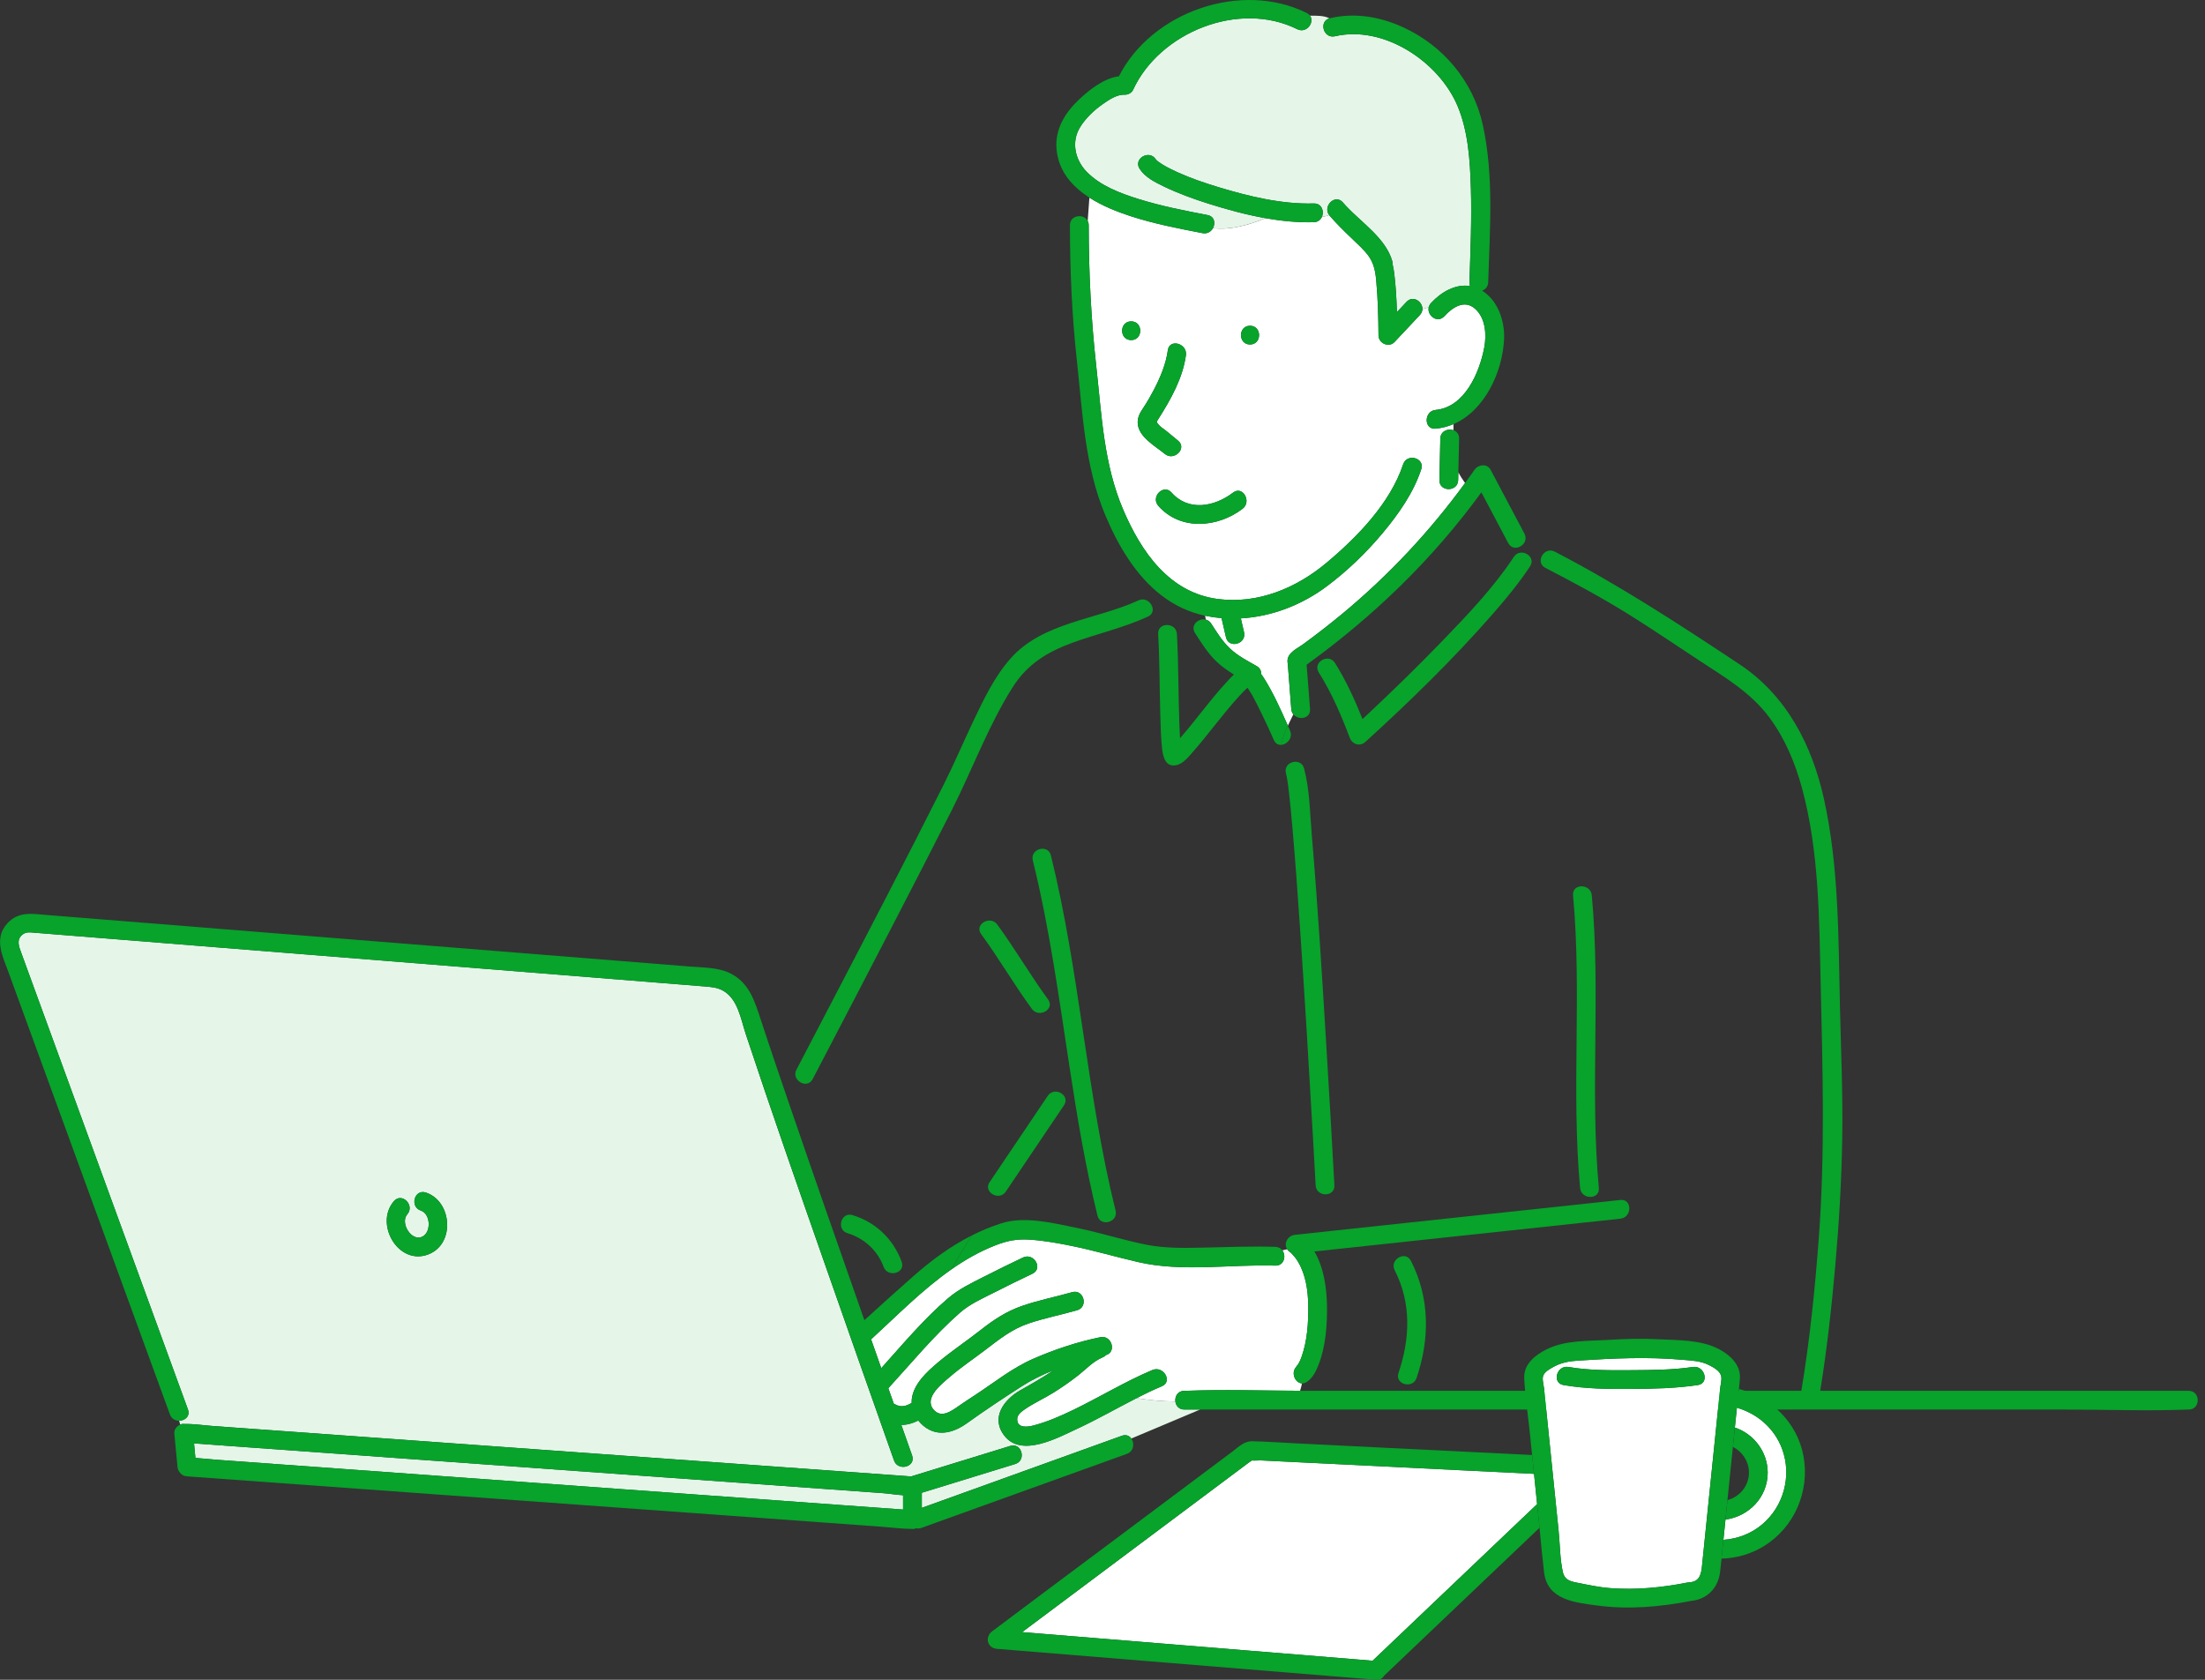 <svg width="210" height="160" viewBox="0 0 210 160" fill="none" xmlns="http://www.w3.org/2000/svg">
<rect x="0" y="0" width="210" height="160" fill="#333333" stroke="none"/>
<g clip-path="url(#clip0_2_418)">
<path d="M119.132 65.253C119.132 65.253 119.14 65.258 119.142 65.261C119.147 65.269 119.166 65.211 119.132 65.253Z" fill="#64C8E6"/>
<path d="M86.006 142.421C85.36 142.384 84.689 142.267 84.08 142.223C82.161 142.085 80.243 141.946 78.324 141.808C72.552 141.39 66.781 140.975 61.009 140.557C54.335 140.075 47.663 139.593 40.99 139.112C35.451 138.713 29.913 138.312 24.374 137.912C22.409 137.771 20.445 137.628 18.48 137.487C18.524 137.948 18.567 138.408 18.611 138.869C19.287 138.909 19.965 138.994 20.634 139.042C22.521 139.179 24.41 139.317 26.296 139.453C32.043 139.871 37.788 140.286 43.534 140.704C50.211 141.187 56.888 141.671 63.565 142.157C69.056 142.555 74.549 142.954 80.041 143.352C82.03 143.496 84.017 143.641 86.006 143.784V142.423V142.421Z" fill="#E5F6E9"/>
<path d="M112.488 71.561C112.47 71.669 112.485 71.615 112.488 71.561V71.561Z" fill="#64C8E6"/>
<path d="M136.732 39.044C139.495 38.783 140.895 35.498 141.35 33.145C141.587 31.918 141.499 30.33 140.504 29.427C139.474 28.493 138.339 29.273 137.555 30.122C136.891 30.841 135.881 30.034 136.071 29.258C135.87 29.325 135.67 29.39 135.467 29.448C135.46 29.64 135.386 29.836 135.22 30.015C134.418 30.869 133.616 31.725 132.812 32.579C132.273 33.152 131.292 32.7 131.287 31.947C131.274 30.195 131.229 28.435 131.067 26.689C130.966 25.602 130.763 24.794 130.003 23.963C129.859 23.806 129.711 23.651 129.561 23.499C129.438 23.38 129.315 23.263 129.196 23.15C128.49 22.468 127.777 21.799 127.113 21.081C126.95 20.907 126.79 20.73 126.634 20.549C126.614 20.526 126.598 20.505 126.582 20.482C126.369 20.576 126.15 20.628 125.914 20.62C125.798 20.919 125.535 21.157 125.122 21.167C123.591 21.208 122.043 21.053 120.511 20.782C118.94 21.446 117.117 21.933 115.521 21.731C115.344 22.057 114.99 22.296 114.529 22.208C112.213 21.763 109.885 21.31 107.639 20.578C106.35 20.157 104.957 19.6 103.752 18.826L103.59 21.044C103.65 21.159 103.687 21.294 103.687 21.453C103.69 25.944 103.908 30.387 104.403 34.85C104.918 39.493 105.111 44.203 106.974 48.555C108.69 52.569 111.366 56.462 116.005 57.058C119.804 57.545 123.443 56.022 126.312 53.624C129.25 51.171 132.4 47.933 133.634 44.224C133.996 43.138 135.72 43.606 135.356 44.698C134.606 46.954 133.213 48.938 131.703 50.748C130.139 52.622 128.366 54.335 126.416 55.805C124.046 57.594 121.141 58.732 118.176 58.9C118.278 59.341 118.38 59.783 118.481 60.224C118.739 61.345 117.016 61.819 116.758 60.699C116.619 60.091 116.477 59.484 116.338 58.877C115.826 58.835 115.315 58.762 114.806 58.654C114.792 58.651 114.779 58.648 114.766 58.645C114.789 58.771 114.815 58.895 114.841 59.017C115.035 59.067 115.217 59.189 115.354 59.401C115.893 60.236 116.42 61.096 117.15 61.78C117.883 62.468 118.807 62.949 119.676 63.44C120.004 63.625 120.127 63.915 120.11 64.203C120.22 64.347 120.321 64.503 120.416 64.656C121.29 66.062 121.98 67.603 122.651 69.121C122.82 68.756 122.998 68.4 123.174 68.043C123.065 67.91 122.992 67.739 122.975 67.531C122.868 66.145 122.763 64.758 122.656 63.37C122.644 63.215 122.607 63.042 122.618 62.888C122.677 62.137 123.544 61.774 124.084 61.379C125.382 60.431 126.652 59.445 127.889 58.419C132.278 54.774 136.175 50.612 139.53 46.007C139.294 45.681 139.065 45.332 138.888 44.976C138.883 45.226 138.877 45.476 138.872 45.726C138.848 46.876 137.061 46.876 137.086 45.726C137.115 44.411 137.143 43.096 137.172 41.781C137.188 41.055 137.904 40.788 138.425 40.978V40.395C137.899 40.623 137.333 40.774 136.729 40.831C135.582 40.939 135.594 39.152 136.729 39.044H136.732ZM107.732 32.394C106.581 32.394 106.582 30.608 107.732 30.608C108.881 30.608 108.881 32.394 107.732 32.394ZM108.35 40.244C108.342 39.65 108.635 39.231 108.943 38.759C109.3 38.215 109.623 37.648 109.921 37.072C110.52 35.909 111.044 34.664 111.221 33.36C111.374 32.225 113.095 32.71 112.944 33.834C112.652 36.003 111.499 38.059 110.341 39.876C110.115 40.231 110.143 40.183 110.341 40.446C110.502 40.658 110.819 40.839 111.022 41.006C111.413 41.329 111.806 41.651 112.197 41.974C113.085 42.704 111.816 43.961 110.934 43.237C110.015 42.48 108.368 41.594 108.349 40.246L108.35 40.244ZM118.34 48.462C115.976 50.268 112.418 50.576 110.315 48.18C109.56 47.319 110.819 46.051 111.578 46.916C113.188 48.751 115.685 48.259 117.439 46.92C118.353 46.221 119.241 47.774 118.34 48.462ZM119.051 32.814C117.9 32.814 117.901 31.028 119.051 31.028C120.201 31.028 120.201 32.814 119.051 32.814Z" fill="white"/>
<path d="M111.941 133.493C110.707 133.48 109.472 133.368 108.238 133.173C106.357 134.131 104.525 135.189 102.606 136.079C100.782 136.923 97.335 138.833 95.693 136.802C94.286 135.061 95.606 133.298 97.204 132.403C98.274 131.804 99.335 131.192 100.349 130.508C99.275 130.932 98.241 131.439 97.288 132.052C95.536 133.181 93.776 134.347 92.084 135.564C91.062 136.298 89.752 136.79 88.541 136.198C88.12 135.993 87.747 135.68 87.455 135.303C86.924 135.569 86.386 135.724 85.836 135.72C86.18 136.691 86.521 137.662 86.865 138.633C87.252 139.721 85.524 140.184 85.142 139.107C85.029 138.788 84.917 138.469 84.803 138.149C82.712 132.244 80.632 126.333 78.563 120.42C76.014 113.131 73.455 105.844 71.029 98.514C70.552 97.074 70.272 95.125 68.827 94.343C68.255 94.032 67.645 94 67.018 93.95C65.71 93.844 64.402 93.74 63.094 93.635C57.43 93.18 51.768 92.727 46.104 92.272C38.936 91.698 31.765 91.123 24.596 90.548C18.876 90.09 13.157 89.63 7.437 89.173C6.048 89.062 4.662 88.95 3.273 88.84C2.868 88.807 2.491 88.736 2.134 89.023C1.534 89.504 1.806 90.16 2.015 90.736C3.653 95.226 5.293 99.717 6.932 104.207C9.346 110.824 11.762 117.44 14.177 124.057C15.416 127.452 16.655 130.847 17.895 134.243C18.132 134.894 17.603 135.321 17.059 135.324C17.093 135.444 17.127 135.564 17.163 135.685C17.27 135.639 17.382 135.616 17.492 135.625C17.532 135.628 17.57 135.634 17.609 135.633C18.499 135.615 19.425 135.764 20.311 135.827C22.231 135.965 24.148 136.105 26.067 136.243C31.84 136.66 37.611 137.076 43.383 137.493C50.057 137.976 56.729 138.458 63.402 138.939C68.941 139.338 74.479 139.739 80.018 140.138C82.278 140.302 84.538 140.465 86.799 140.629C86.839 140.611 86.88 140.593 86.925 140.58C90.022 139.627 93.117 138.676 96.213 137.722C97.316 137.383 97.783 139.107 96.687 139.445C93.722 140.358 90.756 141.27 87.791 142.183V143.62C88.429 143.391 89.065 143.16 89.704 142.931C95.417 140.872 101.13 138.815 106.844 136.756C107.245 136.612 107.561 136.756 107.746 137.018L114.305 134.256H112.793C112.272 134.256 111.988 133.889 111.939 133.488L111.941 133.493ZM40.818 119.472C37.94 120.602 35.627 116.575 37.521 114.405C38.28 113.538 39.538 114.807 38.785 115.669C38.077 116.479 39.2 118.33 40.248 117.776C41.092 117.33 41.001 115.614 40.084 115.312C38.996 114.953 39.465 113.228 40.558 113.589C43.058 114.415 43.37 118.468 40.816 119.472H40.818Z" fill="#E5F6E9"/>
<path d="M140.08 17.886C140.002 15.302 139.833 12.532 138.823 10.116C137.05 5.883 131.794 2.371 127.145 3.452C126.046 3.709 125.572 2.057 126.608 1.747C126.109 1.479 125.434 1.494 124.758 1.492C125.228 2.127 124.43 3.22 123.542 2.778C118.005 0.021 110.43 3.064 107.901 8.577C107.777 8.845 107.415 9.033 107.129 9.018C106.368 8.981 105.606 9.507 105.01 9.924C104.181 10.507 103.392 11.256 102.859 12.123C102 13.524 102.388 15.232 103.5 16.371C104.809 17.707 106.701 18.413 108.45 18.959C110.593 19.628 112.801 20.06 115.003 20.482C115.669 20.61 115.774 21.258 115.519 21.727C117.115 21.932 118.939 21.443 120.509 20.779C118.676 20.454 116.865 19.957 115.131 19.412C113.668 18.951 112.212 18.423 110.83 17.756C110 17.355 109.049 16.881 108.536 16.08C107.914 15.109 109.459 14.214 110.078 15.179C110.068 15.164 110.146 15.276 110.296 15.388C110.383 15.453 110.547 15.564 110.677 15.646C111.138 15.934 111.629 16.174 112.122 16.398C113.389 16.975 114.719 17.424 116.05 17.829C118.962 18.712 122.06 19.461 125.122 19.381C125.859 19.362 126.122 20.087 125.914 20.62C126.15 20.628 126.369 20.576 126.582 20.482C125.957 19.615 127.17 18.431 127.897 19.285C127.994 19.399 128.097 19.509 128.197 19.62C129.709 21.235 131.966 22.695 132.593 24.858C132.625 24.97 132.635 25.076 132.63 25.173C132.703 25.477 132.757 25.795 132.796 26.134C132.937 27.324 133.005 28.526 133.039 29.727C133.346 29.401 133.652 29.075 133.958 28.75C134.58 28.087 135.493 28.734 135.469 29.447C135.67 29.388 135.871 29.323 136.073 29.257C136.107 29.12 136.176 28.984 136.293 28.857C137.268 27.803 138.633 27.021 140.009 27.245C139.966 27.139 139.944 27.019 139.948 26.881C140.041 23.884 140.174 20.883 140.083 17.884L140.08 17.886Z" fill="#E5F6E9"/>
<path d="M123.599 130.063C123.266 130.302 123.628 129.958 123.56 130.058C123.731 129.803 123.856 129.531 123.958 129.243C124.507 127.704 124.617 125.96 124.593 124.341C124.572 122.93 124.361 121.436 123.633 120.201C123.453 119.894 123.278 119.679 123.037 119.42C123.019 119.4 122.969 119.351 122.925 119.309C122.912 119.299 122.898 119.29 122.885 119.282C122.751 119.199 122.656 119.098 122.586 118.989C122.433 119.028 122.281 119.064 122.128 119.095C122.524 119.619 122.3 120.574 121.456 120.548C117.159 120.412 112.616 121.188 108.386 120.21C106.251 119.717 104.155 119.095 102.003 118.661C100.717 118.402 99.42 118.168 98.111 118.078C96.856 117.992 95.937 118.169 94.76 118.632C93.261 119.22 91.879 120.016 90.57 120.935C87.826 122.86 85.41 125.327 82.963 127.572C83.285 128.487 83.606 129.402 83.929 130.317C85.967 128.05 87.964 125.656 90.273 123.675C91.311 122.787 92.487 122.225 93.703 121.61C94.938 120.985 96.179 120.369 97.429 119.777C98.463 119.288 99.37 120.827 98.33 121.319C97.079 121.912 95.838 122.526 94.604 123.153C93.498 123.713 92.371 124.208 91.433 125.028C88.953 127.196 86.821 129.807 84.602 132.229C84.774 132.72 84.948 133.208 85.121 133.697C85.149 133.71 85.178 133.725 85.206 133.741C85.815 134.092 86.303 133.936 86.823 133.626C86.82 133.52 86.821 133.415 86.831 133.309C86.977 131.848 88.268 130.67 89.325 129.777C90.621 128.685 92.04 127.749 93.37 126.702C94.63 125.71 95.825 124.911 97.355 124.382C98.907 123.843 100.529 123.531 102.107 123.08C103.216 122.763 103.685 124.487 102.581 124.802C101.049 125.241 99.475 125.548 97.963 126.059C96.336 126.608 95.151 127.585 93.802 128.608C92.696 129.448 91.538 130.224 90.484 131.128C89.707 131.796 88 133.113 88.874 134.22C89.616 135.162 90.627 134.397 91.371 133.876C91.879 133.52 92.405 133.182 92.923 132.841C94.706 131.671 96.413 130.295 98.377 129.436C100.449 128.53 102.572 127.826 104.785 127.368C105.884 127.14 106.361 128.78 105.33 129.071C105.243 129.165 105.132 129.243 104.994 129.3C104.101 129.669 103.452 130.404 102.653 131.029C101.907 131.614 101.13 132.151 100.326 132.653C99.418 133.22 98.408 133.663 97.536 134.28C97.243 134.488 96.885 134.764 96.877 135.162C96.859 136.069 97.869 135.922 98.444 135.771C99.748 135.43 101.021 134.871 102.231 134.285C104.76 133.059 107.157 131.59 109.752 130.493C110.799 130.05 111.708 131.59 110.653 132.036C109.831 132.384 109.029 132.77 108.235 133.173C109.469 133.366 110.703 133.48 111.937 133.493C111.879 133.009 112.163 132.474 112.791 132.474C112.843 132.474 112.897 132.476 112.949 132.474C116.558 132.336 120.199 132.457 123.815 132.471C123.891 132.242 123.948 132.005 123.997 131.77C123.297 131.737 122.842 130.606 123.596 130.063H123.599Z" fill="white"/>
<path d="M117.437 46.92C115.683 48.258 113.186 48.749 111.577 46.916C110.817 46.051 109.559 47.317 110.314 48.18C112.416 50.576 115.974 50.268 118.338 48.462C119.239 47.774 118.351 46.221 117.437 46.92Z" fill="#07A32B"/>
<path d="M141.153 27.686C141.465 27.576 141.72 27.308 141.733 26.883C141.886 21.924 142.291 16.768 141.217 11.881C140.306 7.744 137.438 4.322 133.578 2.574C131.399 1.586 129.024 1.184 126.673 1.731C125.554 1.991 126.028 3.714 127.147 3.454C131.796 2.371 137.052 5.884 138.825 10.118C139.836 12.532 140.004 15.302 140.082 17.887C140.173 20.886 140.039 23.887 139.947 26.884C139.942 27.022 139.965 27.144 140.007 27.248C138.63 27.024 137.266 27.807 136.292 28.86C136.175 28.987 136.105 29.123 136.071 29.26C136.485 29.123 136.906 28.972 137.357 28.823C136.906 28.974 136.487 29.123 136.071 29.26C135.881 30.036 136.889 30.843 137.555 30.124C138.339 29.274 139.474 28.495 140.504 29.429C141.499 30.331 141.588 31.919 141.35 33.147C140.895 35.5 139.495 38.785 136.732 39.046C135.597 39.153 135.585 40.941 136.732 40.832C137.336 40.775 137.903 40.623 138.429 40.397C141.397 39.119 143.107 35.419 143.245 32.304C143.321 30.59 142.675 28.636 141.155 27.69L141.153 27.686Z" fill="#07A32B"/>
<path d="M138.891 44.976C138.914 43.911 138.938 42.846 138.961 41.781C138.971 41.357 138.734 41.089 138.429 40.978C137.907 40.788 137.191 41.055 137.175 41.781C137.146 43.096 137.118 44.411 137.089 45.726C137.065 46.876 138.851 46.876 138.875 45.726C138.88 45.476 138.887 45.226 138.891 44.976Z" fill="#07A32B"/>
<path d="M144.177 53.044C142.228 55.998 139.726 58.606 137.276 61.142C135.007 63.492 132.668 65.771 130.284 68.004C130.11 68.166 129.935 68.327 129.761 68.488C129.026 66.646 128.193 64.82 127.142 63.151C126.531 62.179 124.986 63.076 125.599 64.052C126.817 65.987 127.741 68.132 128.547 70.269C128.787 70.906 129.513 71.141 130.039 70.664C134.283 66.804 138.424 62.763 142.199 58.442C143.449 57.01 144.67 55.534 145.718 53.946C146.352 52.983 144.807 52.088 144.175 53.044H144.177Z" fill="#07A32B"/>
<path d="M122.613 74.371C122.625 74.44 122.661 74.69 122.667 74.728C122.695 74.937 122.721 75.148 122.745 75.358C122.875 76.47 122.979 77.584 123.076 78.699C123.357 81.882 123.584 85.068 123.802 88.255C124.262 94.963 124.664 101.674 125.047 108.386C125.133 109.891 125.218 111.395 125.299 112.9C125.361 114.043 127.147 114.051 127.085 112.9C126.859 108.722 126.616 104.546 126.363 100.37C125.942 93.419 125.522 86.464 124.932 79.524C124.757 77.459 124.737 75.204 124.195 73.19C123.896 72.081 122.172 72.552 122.472 73.664C122.534 73.896 122.573 74.133 122.612 74.371H122.613Z" fill="#07A32B"/>
<path d="M133.634 44.223C132.4 47.931 129.25 51.169 126.312 53.622C123.443 56.021 119.803 57.544 116.005 57.057C111.366 56.462 108.691 52.567 106.974 48.553C105.113 44.202 104.918 39.491 104.403 34.849C103.908 30.387 103.69 25.943 103.687 21.451C103.687 21.292 103.65 21.157 103.59 21.042C103.445 20.763 103.159 20.61 102.859 20.592C102.927 21.713 102.973 22.835 102.882 24.001C102.971 22.835 102.926 21.714 102.859 20.592C102.391 20.561 101.899 20.847 101.899 21.453C101.903 25.753 102.086 30.018 102.554 34.294C103.099 39.286 103.299 44.38 105.265 49.069C106.477 51.96 108.159 54.816 110.596 56.696C110.958 56.483 111.307 56.248 111.635 55.974C111.306 56.248 110.958 56.485 110.596 56.696C111.793 57.62 113.171 58.307 114.766 58.648C114.733 58.476 114.703 58.299 114.672 58.117C114.703 58.299 114.733 58.474 114.766 58.648C114.78 58.651 114.793 58.654 114.806 58.658C115.315 58.763 115.825 58.838 116.338 58.88C116.477 59.487 116.619 60.095 116.758 60.702C117.016 61.821 118.739 61.348 118.481 60.228C118.379 59.786 118.276 59.344 118.176 58.903C121.142 58.736 124.046 57.597 126.416 55.808C128.365 54.337 130.139 52.626 131.703 50.752C133.213 48.941 134.606 46.957 135.356 44.702C135.72 43.609 133.996 43.14 133.634 44.227V44.223Z" fill="#07A32B"/>
<path d="M111.223 33.36C111.048 34.665 110.521 35.909 109.922 37.072C109.623 37.65 109.3 38.215 108.945 38.759C108.635 39.231 108.342 39.65 108.352 40.245C108.372 41.592 110.018 42.479 110.937 43.235C111.819 43.96 113.089 42.703 112.2 41.972C111.809 41.649 111.416 41.328 111.025 41.004C110.822 40.837 110.505 40.657 110.344 40.444C110.146 40.181 110.117 40.23 110.344 39.874C111.502 38.057 112.653 36.002 112.947 33.832C113.098 32.709 111.379 32.222 111.224 33.358L111.223 33.36Z" fill="#07A32B"/>
<path d="M119.051 32.814C120.201 32.814 120.202 31.028 119.051 31.028C117.9 31.028 117.9 32.814 119.051 32.814Z" fill="#07A32B"/>
<path d="M107.732 30.608C106.582 30.608 106.581 32.394 107.732 32.394C108.883 32.394 108.883 30.608 107.732 30.608Z" fill="#07A32B"/>
<path d="M105.386 114.733C105.605 115.245 105.733 115.755 105.86 116.266C106.155 116.083 106.352 115.745 106.244 115.31C103.492 104.161 102.838 92.628 100.086 81.479C99.81 80.364 98.087 80.836 98.363 81.953C99.966 88.448 100.857 95.073 101.867 101.677C102.589 106.409 103.374 111.13 104.522 115.786C104.691 116.466 105.397 116.555 105.86 116.266C105.735 115.755 105.605 115.245 105.386 114.733Z" fill="#07A32B"/>
<path d="M122.652 69.121C122.388 69.696 122.151 70.292 122.001 70.948C122.566 70.927 123.167 70.285 122.855 69.582C122.787 69.43 122.719 69.275 122.652 69.121Z" fill="#07A32B"/>
<path d="M120.42 64.657C120.324 64.505 120.223 64.349 120.113 64.204C120.129 63.917 120.007 63.628 119.679 63.441C118.811 62.949 117.887 62.47 117.153 61.782C116.424 61.096 115.894 60.237 115.357 59.403C115.219 59.19 115.037 59.068 114.844 59.018C114.992 59.711 115.191 60.343 115.57 60.973C115.191 60.343 114.993 59.711 114.844 59.018C114.159 58.84 113.327 59.549 113.816 60.304C114.433 61.261 115.057 62.261 115.891 63.045C116.383 63.508 116.938 63.894 117.515 64.248C117.24 64.503 116.99 64.784 116.763 65.032C115.232 66.694 113.925 68.546 112.441 70.248C112.421 70.269 112.402 70.29 112.384 70.311C112.356 69.855 112.335 69.399 112.319 68.942C112.213 66.093 112.247 63.237 112.087 60.39C112.022 59.247 110.236 59.241 110.301 60.39C110.447 62.978 110.429 65.578 110.507 68.168C110.539 69.223 110.559 70.288 110.679 71.339C110.767 72.114 111.02 73.115 112.056 72.878C112.692 72.732 113.204 72.076 113.615 71.612C114.342 70.789 115.018 69.921 115.706 69.066C116.459 68.127 117.211 67.181 118.028 66.294C118.276 66.025 118.531 65.75 118.811 65.51C118.979 65.773 119.195 66.098 119.256 66.208C119.598 66.833 119.913 67.471 120.223 68.114C120.602 68.898 120.969 69.689 121.319 70.487C121.47 70.828 121.735 70.961 122.008 70.951C122.156 70.295 122.394 69.699 122.659 69.124C121.988 67.606 121.298 66.065 120.425 64.659L120.42 64.657ZM112.488 71.561C112.47 71.669 112.485 71.615 112.488 71.561V71.561ZM119.142 65.26C119.142 65.26 119.137 65.255 119.132 65.252C119.166 65.209 119.145 65.268 119.142 65.26Z" fill="#07A32B"/>
<path d="M151.6 85.279C151.495 84.144 149.709 84.132 149.814 85.279C150.672 94.539 149.628 103.892 150.485 113.152C150.59 114.287 152.377 114.298 152.271 113.152C151.414 103.892 152.458 94.539 151.6 85.279Z" fill="#07A32B"/>
<path d="M154.322 114.297L143.889 115.414C138.312 116.011 132.736 116.609 127.158 117.206C125.884 117.343 124.611 117.479 123.336 117.616C122.623 117.692 122.235 118.447 122.586 118.988C122.656 119.095 122.753 119.195 122.885 119.28C122.898 119.288 122.911 119.299 122.925 119.307C122.969 119.35 123.019 119.398 123.037 119.418C123.276 119.676 123.451 119.892 123.633 120.199C124.362 121.435 124.573 122.927 124.593 124.339C124.617 125.958 124.507 127.702 123.958 129.242C123.856 129.529 123.729 129.803 123.56 130.057C123.628 129.954 123.268 130.3 123.599 130.062C122.675 130.727 123.565 132.278 124.5 131.604C125.046 131.211 125.348 130.583 125.586 129.971C126.264 128.228 126.406 126.189 126.379 124.339C126.356 122.764 126.088 120.715 125.177 119.204C128.04 118.897 130.904 118.59 133.767 118.283C139.344 117.685 144.92 117.088 150.498 116.49C151.773 116.354 153.046 116.218 154.32 116.081C155.452 115.959 155.463 114.173 154.32 114.295L154.322 114.297Z" fill="#07A32B"/>
<path d="M109.37 57.287C108.899 57.472 108.406 57.627 107.886 57.757C108.404 57.627 108.898 57.472 109.37 57.287C109.118 57.099 108.776 57.024 108.419 57.19C104.466 59.02 99.332 59.252 96.272 62.688C94.721 64.428 93.677 66.625 92.686 68.713C91.73 70.728 90.855 72.781 89.855 74.775C86.271 81.913 82.574 88.996 78.883 96.078C77.876 98.012 76.868 99.946 75.856 101.878C75.536 102.489 75.963 103.057 76.472 103.195C76.811 103.288 77.184 103.187 77.399 102.78C79.995 97.817 82.58 92.85 85.152 87.875C86.995 84.311 88.835 80.744 90.647 77.165C92.605 73.296 94.123 69.129 96.444 65.458C97.829 63.266 99.737 62.093 102.145 61.217C104.523 60.35 107.019 59.799 109.323 58.732C110.005 58.416 109.852 57.646 109.373 57.287H109.37Z" fill="#07A32B"/>
<path d="M208.444 132.474H173.355C173.998 128.519 174.437 124.52 174.791 120.532C175.146 116.524 175.382 112.506 175.45 108.484C175.521 104.293 175.33 100.105 175.234 95.918C175.085 89.335 175.141 82.587 173.716 76.124C172.579 70.974 170.15 66.25 165.665 63.272C159.924 59.461 154.202 55.725 148.08 52.547C147.763 52.383 147.458 52.419 147.22 52.56C147.757 52.926 148.294 53.277 148.791 53.648C148.296 53.277 147.757 52.926 147.22 52.56C146.687 52.877 146.474 53.723 147.179 54.089C149.831 55.465 152.466 56.876 155.005 58.453C157.339 59.903 159.609 61.455 161.906 62.961C164.322 64.542 166.74 65.969 168.495 68.32C169.988 70.318 170.954 72.638 171.608 75.031C173.259 81.077 173.253 87.52 173.397 93.739C173.586 101.807 173.823 109.82 173.222 117.88C172.858 122.756 172.362 127.65 171.556 132.476H124.539C120.688 132.476 116.802 132.328 112.954 132.476C112.902 132.478 112.848 132.476 112.796 132.476C112.168 132.476 111.884 133.01 111.942 133.494C112.972 133.506 114.003 133.447 115.032 133.311C114.003 133.449 112.972 133.506 111.942 133.494C111.991 133.895 112.275 134.262 112.796 134.262H114.308H196.701C200.553 134.262 204.438 134.41 208.287 134.262C208.339 134.261 208.392 134.262 208.444 134.262C209.594 134.262 209.595 132.476 208.444 132.476V132.474Z" fill="#07A32B"/>
<path d="M107.748 137.022C107.563 136.763 107.246 136.617 106.845 136.761C101.131 138.82 95.419 140.877 89.705 142.936C89.067 143.165 88.43 143.396 87.792 143.625V142.188C90.757 141.275 93.724 140.363 96.689 139.45C97.785 139.112 97.317 137.388 96.215 137.727C93.118 138.68 90.023 139.632 86.927 140.585C86.881 140.6 86.841 140.616 86.8 140.634C84.54 140.47 82.28 140.307 80.019 140.143C74.481 139.744 68.942 139.343 63.404 138.943C56.73 138.461 50.058 137.979 43.385 137.498C37.612 137.081 31.841 136.665 26.069 136.248C24.15 136.11 22.232 135.97 20.313 135.832C19.426 135.769 18.501 135.62 17.611 135.637C17.572 135.637 17.533 135.633 17.494 135.629C17.384 135.621 17.27 135.644 17.165 135.689C16.837 135.827 16.569 136.178 16.601 136.522C16.703 137.591 16.804 138.661 16.906 139.729C16.927 139.944 17.007 140.119 17.124 140.252C17.267 140.452 17.491 140.6 17.799 140.622C20.086 140.788 22.372 140.954 24.658 141.119C30.15 141.517 35.643 141.916 41.134 142.314C47.811 142.798 54.488 143.282 61.165 143.767C66.911 144.185 72.656 144.6 78.402 145.018C80.289 145.154 82.177 145.292 84.064 145.429C84.962 145.494 85.88 145.623 86.781 145.625C86.82 145.625 86.86 145.632 86.899 145.633C87.028 145.643 87.149 145.615 87.261 145.563C87.404 145.602 87.57 145.597 87.755 145.531C93.469 143.472 99.181 141.415 104.895 139.356C105.704 139.065 106.511 138.773 107.319 138.482C107.995 138.239 108.061 137.464 107.748 137.021V137.022ZM86.006 143.782C84.017 143.638 82.03 143.493 80.041 143.35C74.549 142.952 69.056 142.553 63.565 142.155C56.888 141.671 50.211 141.187 43.534 140.702C37.789 140.285 32.043 139.869 26.297 139.452C24.41 139.315 22.521 139.177 20.634 139.041C19.967 138.992 19.287 138.908 18.611 138.867C18.567 138.406 18.524 137.946 18.48 137.485C20.445 137.627 22.409 137.769 24.374 137.911C29.913 138.31 35.451 138.711 40.99 139.111C47.663 139.593 54.335 140.075 61.009 140.556C66.781 140.973 72.552 141.389 78.324 141.806C80.244 141.944 82.161 142.084 84.081 142.222C84.689 142.266 85.36 142.382 86.006 142.42V143.78V143.782Z" fill="#07A32B"/>
<path d="M37.52 114.405C35.627 116.573 37.94 120.6 40.816 119.472C43.37 118.468 43.058 114.415 40.558 113.589C39.463 113.227 38.994 114.951 40.084 115.312C41.001 115.615 41.092 117.33 40.248 117.776C39.2 118.33 38.077 116.479 38.785 115.669C39.538 114.807 38.28 113.538 37.521 114.405H37.52Z" fill="#07A32B"/>
<path d="M141.968 44.755C141.632 44.12 140.788 44.236 140.426 44.755C140.134 45.176 139.835 45.593 139.533 46.007C139.703 46.244 139.877 46.471 140.036 46.682C139.879 46.471 139.703 46.244 139.533 46.007C136.178 50.612 132.283 54.775 127.892 58.419C126.655 59.445 125.385 60.431 124.088 61.379C123.545 61.775 122.678 62.137 122.622 62.888C122.61 63.042 122.647 63.217 122.659 63.37C122.766 64.756 122.872 66.143 122.979 67.531C122.995 67.739 123.068 67.91 123.177 68.043C123.396 67.596 123.609 67.151 123.782 66.685C123.609 67.15 123.396 67.596 123.177 68.043C123.659 68.634 124.838 68.47 124.765 67.531C124.656 66.125 124.549 64.719 124.44 63.313C130.831 58.693 136.446 53.265 141.083 46.897C141.936 48.508 142.788 50.117 143.641 51.727C144.151 52.69 145.558 51.932 145.25 50.987C144.976 50.708 144.722 50.407 144.501 50.075C144.724 50.407 144.977 50.708 145.25 50.987C145.232 50.934 145.211 50.88 145.182 50.826C144.11 48.801 143.038 46.778 141.967 44.754L141.968 44.755Z" fill="#07A32B"/>
<path d="M99.816 95.197C98.123 92.878 96.679 90.389 94.984 88.07C94.313 87.151 92.763 88.041 93.441 88.971C95.135 91.29 96.578 93.779 98.273 96.098C98.944 97.017 100.495 96.127 99.816 95.197Z" fill="#07A32B"/>
<path d="M134.321 29.715C134.722 29.648 135.098 29.555 135.467 29.448C135.491 28.735 134.579 28.089 133.957 28.752C133.65 29.078 133.345 29.404 133.038 29.729C133.004 28.528 132.936 27.324 132.794 26.136C132.754 25.797 132.7 25.478 132.629 25.175C132.635 25.077 132.624 24.972 132.591 24.86C131.966 22.697 129.708 21.237 128.196 19.621C128.095 19.511 127.993 19.401 127.895 19.287C127.168 18.433 125.955 19.616 126.58 20.484C126.72 20.422 126.858 20.342 126.996 20.25C126.858 20.341 126.721 20.42 126.58 20.484C126.596 20.506 126.613 20.529 126.632 20.55C126.786 20.732 126.947 20.909 127.111 21.083C127.777 21.802 128.49 22.471 129.194 23.151C129.313 23.267 129.436 23.382 129.56 23.5C129.709 23.653 129.857 23.807 130.001 23.965C130.763 24.796 130.964 25.603 131.065 26.691C131.227 28.437 131.274 30.197 131.286 31.949C131.291 32.702 132.271 33.154 132.81 32.58C133.613 31.726 134.415 30.871 135.218 30.017C135.386 29.84 135.459 29.642 135.465 29.45C135.095 29.557 134.72 29.65 134.319 29.716L134.321 29.715Z" fill="#07A32B"/>
<path d="M124.445 1.237C118.237 -1.854 109.701 1.101 106.566 7.261C105.15 7.45 103.77 8.533 102.796 9.449C101.471 10.694 100.482 12.245 100.617 14.122C100.737 15.791 101.565 17.069 102.721 18.062C103.042 18.339 103.39 18.59 103.754 18.826C104.958 19.6 106.352 20.159 107.641 20.578C109.887 21.31 112.213 21.763 114.53 22.208C114.992 22.297 115.346 22.057 115.523 21.731C115.776 21.263 115.67 20.613 115.006 20.485C112.804 20.063 110.596 19.631 108.453 18.962C106.704 18.416 104.812 17.712 103.504 16.374C102.39 15.236 102.002 13.529 102.862 12.126C103.395 11.258 104.184 10.509 105.014 9.928C105.61 9.51 106.371 8.984 107.133 9.022C107.418 9.036 107.781 8.848 107.904 8.58C110.434 3.067 118.007 0.023 123.545 2.782C124.572 3.293 125.478 1.752 124.447 1.239L124.445 1.237Z" fill="#07A32B"/>
<path d="M125.122 19.381C122.061 19.461 118.962 18.712 116.05 17.829C114.719 17.424 113.391 16.975 112.122 16.398C111.629 16.174 111.138 15.934 110.677 15.646C110.546 15.565 110.382 15.453 110.296 15.388C110.146 15.276 110.068 15.164 110.078 15.179C109.459 14.214 107.914 15.109 108.536 16.08C109.049 16.881 110.002 17.356 110.83 17.756C112.213 18.425 113.668 18.952 115.131 19.412C116.865 19.957 118.676 20.454 120.509 20.779C121.04 20.555 121.54 20.311 121.995 20.066C121.542 20.31 121.04 20.555 120.509 20.779C122.042 21.052 123.589 21.204 125.12 21.164C125.533 21.152 125.796 20.916 125.913 20.617C125.695 20.609 125.465 20.552 125.21 20.424C125.465 20.55 125.695 20.609 125.913 20.617C126.121 20.084 125.858 19.358 125.12 19.378L125.122 19.381Z" fill="#07A32B"/>
<path d="M134.913 131.25C136.173 127.537 136.185 123.63 134.373 120.097C133.848 119.074 132.305 119.977 132.83 120.998C134.428 124.112 134.293 127.524 133.19 130.774C132.82 131.866 134.545 132.333 134.913 131.249V131.25Z" fill="#07A32B"/>
<path d="M122.128 119.095C121.608 119.2 121.087 119.256 120.567 119.199C121.087 119.257 121.608 119.202 122.128 119.095C121.985 118.905 121.761 118.772 121.456 118.762C119.213 118.691 116.973 118.783 114.73 118.832C112.907 118.871 111.03 118.921 109.231 118.569C108.261 118.379 107.302 118.137 106.344 117.887C105.059 117.552 103.778 117.203 102.477 116.94C100.271 116.495 97.561 115.81 95.344 116.526C94.357 116.844 93.425 117.236 92.534 117.685L90.569 120.936C91.878 120.019 93.261 119.223 94.758 118.634C95.935 118.171 96.854 117.996 98.109 118.08C99.42 118.169 100.717 118.403 102.002 118.663C104.151 119.096 106.249 119.72 108.385 120.212C112.614 121.189 117.158 120.413 121.454 120.55C122.298 120.577 122.521 119.621 122.126 119.096L122.128 119.095Z" fill="#07A32B"/>
<path d="M109.753 130.494C107.159 131.59 104.764 133.059 102.232 134.285C101.023 134.871 99.751 135.43 98.446 135.771C97.871 135.922 96.861 136.069 96.879 135.162C96.887 134.766 97.244 134.49 97.538 134.28C98.41 133.663 99.42 133.22 100.328 132.653C101.131 132.151 101.909 131.614 102.654 131.029C103.453 130.404 104.103 129.667 104.996 129.3C105.134 129.243 105.244 129.164 105.332 129.071C106.363 128.78 105.884 127.14 104.786 127.368C102.572 127.826 100.451 128.53 98.379 129.436C96.414 130.295 94.708 131.671 92.925 132.841C92.405 133.182 91.881 133.52 91.373 133.876C90.629 134.397 89.617 135.162 88.875 134.22C88.002 133.111 89.708 131.794 90.486 131.128C91.54 130.224 92.698 129.448 93.803 128.608C95.151 127.585 96.338 126.608 97.965 126.059C99.477 125.548 101.05 125.241 102.583 124.802C103.685 124.487 103.218 122.763 102.109 123.08C100.531 123.531 98.908 123.843 97.356 124.382C95.828 124.913 94.633 125.71 93.371 126.702C92.042 127.749 90.623 128.685 89.327 129.777C88.27 130.669 86.977 131.848 86.833 133.309C86.823 133.415 86.821 133.52 86.825 133.626C86.307 133.936 85.816 134.092 85.207 133.741C85.178 133.725 85.15 133.71 85.123 133.697C84.951 133.208 84.777 132.718 84.603 132.229C86.823 129.807 88.955 127.196 91.434 125.028C92.373 124.208 93.498 123.713 94.606 123.153C95.841 122.527 97.082 121.912 98.332 121.319C99.37 120.827 98.465 119.288 97.431 119.777C96.179 120.369 94.938 120.983 93.704 121.61C92.488 122.225 91.313 122.787 90.275 123.675C87.966 125.655 85.969 128.05 83.931 130.317C83.61 129.402 83.286 128.487 82.965 127.572C85.412 125.327 87.828 122.86 90.572 120.935L92.537 117.684C90.52 118.704 88.716 120.035 86.974 121.568C85.409 122.945 83.863 124.343 82.324 125.747C82.251 125.541 82.177 125.335 82.106 125.129C79.776 118.494 77.454 111.858 75.179 105.205C74.776 104.027 74.371 102.846 73.971 101.666C73.471 100.188 72.974 98.71 72.489 97.228C71.894 95.418 71.388 93.609 69.522 92.695C68.384 92.136 66.934 92.16 65.674 92.06C60.811 91.67 55.946 91.28 51.083 90.891C43.896 90.314 36.709 89.739 29.524 89.163C23.085 88.647 16.645 88.13 10.205 87.614C8.294 87.461 6.381 87.307 4.47 87.154C3.111 87.046 1.797 86.774 0.721 87.926C-0.646 89.387 0.268 91.126 0.833 92.673C1.656 94.929 2.479 97.184 3.303 99.439C5.743 106.124 8.182 112.808 10.623 119.493C12.384 124.318 14.146 129.146 15.908 133.972C15.999 134.222 16.09 134.472 16.182 134.722C16.338 135.149 16.707 135.331 17.067 135.329C16.918 134.788 16.801 134.243 16.801 133.666C16.801 134.241 16.918 134.788 17.067 135.329C17.613 135.326 18.142 134.899 17.903 134.248C16.664 130.852 15.425 127.457 14.185 124.062C11.771 117.445 9.354 110.828 6.94 104.212C5.301 99.722 3.662 95.231 2.023 90.741C1.812 90.165 1.543 89.51 2.142 89.028C2.499 88.741 2.876 88.812 3.282 88.845C4.67 88.955 6.057 89.067 7.445 89.177C13.165 89.635 18.884 90.095 24.605 90.553C31.775 91.128 38.944 91.702 46.113 92.277C51.776 92.73 57.438 93.185 63.102 93.639C64.41 93.745 65.718 93.849 67.026 93.954C67.653 94.005 68.264 94.037 68.835 94.347C70.28 95.13 70.56 97.079 71.037 98.519C73.463 105.85 76.022 113.137 78.571 120.425C80.64 126.338 82.72 132.249 84.811 138.154C84.925 138.474 85.037 138.792 85.15 139.112C85.532 140.189 87.258 139.724 86.873 138.638C86.529 137.667 86.186 136.696 85.844 135.725C86.393 135.728 86.93 135.576 87.463 135.308C87.755 135.685 88.13 135.996 88.549 136.203C89.76 136.794 91.071 136.303 92.092 135.569C93.784 134.352 95.544 133.186 97.296 132.057C98.249 131.443 99.284 130.937 100.357 130.513C99.344 131.197 98.282 131.809 97.212 132.408C95.612 133.304 94.292 135.066 95.702 136.807C97.343 138.838 100.792 136.928 102.614 136.084C104.533 135.194 106.363 134.136 108.247 133.178C109.039 132.773 109.841 132.388 110.664 132.041C111.72 131.594 110.81 130.057 109.763 130.498L109.753 130.494Z" fill="#07A32B"/>
<path d="M100.946 104.067C100.57 103.897 100.082 103.942 99.788 104.379C97.942 107.118 96.098 109.856 94.252 112.595C93.854 113.184 94.29 113.751 94.835 113.875C95.171 113.951 95.549 113.858 95.794 113.496C97.64 110.757 99.485 108.019 101.331 105.28C101.679 104.764 101.388 104.267 100.946 104.067Z" fill="#07A32B"/>
<path d="M81.192 115.74C80.089 115.407 79.617 117.132 80.718 117.463C82.293 117.937 83.582 119.111 84.152 120.663C84.545 121.733 86.271 121.271 85.875 120.189C85.084 118.033 83.402 116.406 81.193 115.742L81.192 115.74Z" fill="#07A32B"/>
<path d="M122.464 139.221C121.659 139.182 120.852 139.141 120.046 139.102C119.911 139.096 119.496 139.138 119.226 139.111C119.122 139.19 118.999 139.26 118.906 139.33C118.328 139.762 117.752 140.194 117.174 140.626C112.793 143.902 108.414 147.179 104.033 150.457C101.805 152.125 99.576 153.791 97.348 155.458C98.032 155.514 98.715 155.57 99.399 155.626C105.882 156.155 112.366 156.684 118.85 157.214C122.808 157.537 126.767 157.86 130.724 158.183C131.464 157.478 132.205 156.772 132.947 156.067C137.428 151.8 141.912 147.533 146.393 143.266C146.296 142.306 146.197 141.347 146.099 140.385C143.725 140.268 141.353 140.151 138.979 140.035C133.475 139.763 127.968 139.492 122.464 139.221Z" fill="white"/>
<path d="M146.393 143.266C141.912 147.533 137.428 151.8 132.947 156.067C132.206 156.772 131.466 157.478 130.724 158.183C126.765 157.86 122.807 157.537 118.85 157.214C112.366 156.684 105.882 156.155 99.399 155.626C98.715 155.57 98.032 155.514 97.348 155.458C99.576 153.791 101.805 152.125 104.033 150.457C108.414 147.181 112.793 143.904 117.174 140.626C117.752 140.194 118.328 139.762 118.906 139.33C118.999 139.26 119.122 139.19 119.226 139.111C119.496 139.137 119.912 139.094 120.046 139.102C120.852 139.141 121.659 139.182 122.464 139.221C127.969 139.492 133.475 139.763 138.979 140.035C141.353 140.151 143.725 140.268 146.099 140.385C146.037 139.786 145.977 139.189 145.916 138.589C144.285 138.51 142.657 138.429 141.027 138.349C135.314 138.068 129.6 137.786 123.888 137.505C122.358 137.43 120.826 137.318 119.296 137.279C118.481 137.258 117.987 137.802 117.357 138.274C113.246 141.351 109.133 144.427 105.022 147.504C101.571 150.085 98.113 152.654 94.672 155.247C94.61 155.293 94.549 155.34 94.489 155.385C93.776 155.918 94.016 156.973 94.94 157.05C99.007 157.383 103.077 157.714 107.144 158.047C113.628 158.576 120.111 159.105 126.595 159.635C128.082 159.756 129.57 159.878 131.057 159.998C131.424 160.028 131.671 159.865 131.802 159.628C136.743 154.924 141.683 150.22 146.624 145.518C146.593 145.203 146.562 144.886 146.529 144.571C146.486 144.136 146.44 143.703 146.396 143.267L146.393 143.266Z" fill="#07A32B"/>
<path d="M168.352 140.263C168.352 142.611 166.563 144.435 164.332 144.742C164.267 145.383 164.201 146.024 164.136 146.667C165.469 146.578 166.773 146.088 167.825 145.201C169.89 143.461 170.66 140.572 169.733 138.032C169.013 136.061 167.369 134.645 165.42 134.093C165.357 134.72 165.292 135.347 165.228 135.974C167.024 136.576 168.352 138.292 168.352 140.265V140.263Z" fill="white"/>
<path d="M165.612 132.302C165.581 132.557 165.55 132.812 165.524 133.066C165.488 133.408 165.454 133.749 165.418 134.092C167.367 134.644 169.012 136.06 169.731 138.031C170.658 140.569 169.887 143.459 167.823 145.2C166.771 146.086 165.467 146.578 164.134 146.666C164.089 147.114 164.043 147.562 163.996 148.01C163.981 148.16 163.967 148.309 163.952 148.459C165.35 148.423 166.743 148.036 167.976 147.278C170.894 145.486 172.375 142.05 171.761 138.697C171.173 135.488 168.659 133.066 165.612 132.302Z" fill="#07A32B"/>
<path d="M168.352 140.263C168.352 138.291 167.023 136.573 165.228 135.972C165.165 136.587 165.103 137.203 165.04 137.818C165.902 138.252 166.518 139.127 166.563 140.138C166.623 141.47 165.729 142.553 164.522 142.889C164.459 143.506 164.395 144.123 164.334 144.74C166.565 144.433 168.354 142.61 168.354 140.262L168.352 140.263Z" fill="#07A32B"/>
<path d="M162.364 146.521C162.642 143.797 162.921 141.072 163.199 138.349C163.405 136.332 163.611 134.316 163.817 132.297C163.853 131.948 163.978 131.499 163.934 131.148C163.868 130.61 163.234 130.266 162.788 130.037C161.971 129.617 161.12 129.6 160.222 129.519C156.902 129.224 153.674 129.381 150.353 129.594C149.42 129.654 148.647 129.784 147.824 130.266C147.476 130.469 147.017 130.734 146.942 131.148C146.882 131.482 147.025 131.965 147.059 132.297C147.518 136.8 147.978 141.303 148.439 145.805C148.569 147.085 148.564 148.478 148.84 149.735C148.993 150.428 149.452 150.6 150.085 150.727C151.177 150.944 152.237 151.182 153.351 151.269C155.806 151.459 158.261 151.217 160.671 150.743C160.708 150.737 160.744 150.732 160.779 150.729C160.822 150.72 160.864 150.714 160.909 150.712C161.913 150.654 162.023 149.865 162.101 149.102C162.189 148.241 162.276 147.382 162.364 146.521ZM148.905 131.926C147.773 131.729 148.255 130.01 149.379 130.203C151.36 130.545 153.434 130.524 155.437 130.51C157.357 130.497 159.325 130.485 161.228 130.203C162.354 130.036 162.835 131.757 161.702 131.926C159.635 132.234 157.522 132.283 155.436 132.297C153.265 132.312 151.048 132.297 148.902 131.926H148.905Z" fill="white"/>
<path d="M164.134 146.666C164.199 146.025 164.266 145.383 164.331 144.74C164.394 144.123 164.457 143.506 164.519 142.889C164.595 142.136 164.673 141.384 164.749 140.631C164.845 139.692 164.941 138.755 165.037 137.817C165.1 137.201 165.162 136.586 165.225 135.97C165.289 135.344 165.353 134.717 165.417 134.09C165.453 133.747 165.487 133.407 165.522 133.064C165.548 132.811 165.581 132.556 165.61 132.301C165.652 131.948 165.691 131.594 165.707 131.244C165.764 129.966 164.743 129.045 163.688 128.493C161.979 127.602 159.841 127.665 157.959 127.564C156.338 127.477 154.724 127.527 153.106 127.628C151.16 127.748 149.106 127.637 147.317 128.513C146.236 129.042 145.107 129.933 145.164 131.245C145.235 132.94 145.511 134.654 145.683 136.341C145.76 137.091 145.836 137.841 145.914 138.593C145.976 139.192 146.036 139.789 146.098 140.389C146.195 141.348 146.294 142.308 146.391 143.269C146.435 143.704 146.481 144.138 146.525 144.573C146.557 144.888 146.588 145.205 146.619 145.52C146.757 146.937 146.887 148.358 147.056 149.772C147.371 152.385 149.952 152.636 152.099 152.924C155.09 153.325 158.1 153.059 161.051 152.487C162.603 152.336 163.642 151.251 163.824 149.696C163.873 149.285 163.912 148.873 163.952 148.462C163.967 148.312 163.981 148.163 163.996 148.014C164.041 147.566 164.087 147.117 164.134 146.669V146.666ZM160.909 150.712C160.864 150.716 160.822 150.72 160.779 150.729C160.744 150.732 160.708 150.737 160.671 150.743C158.259 151.216 155.806 151.459 153.351 151.269C152.237 151.183 151.177 150.945 150.085 150.727C149.452 150.6 148.993 150.428 148.84 149.735C148.564 148.476 148.569 147.083 148.439 145.805C147.979 141.303 147.52 136.8 147.059 132.297C147.025 131.965 146.882 131.481 146.942 131.148C147.017 130.734 147.476 130.471 147.824 130.266C148.648 129.784 149.42 129.654 150.353 129.594C153.674 129.381 156.902 129.224 160.222 129.519C161.122 129.599 161.971 129.615 162.788 130.037C163.234 130.268 163.868 130.61 163.934 131.148C163.978 131.5 163.853 131.948 163.817 132.297C163.611 134.314 163.405 136.331 163.199 138.349C162.921 141.074 162.642 143.798 162.364 146.521C162.276 147.382 162.189 148.241 162.101 149.102C162.023 149.865 161.913 150.654 160.909 150.712Z" fill="#07A32B"/>
<path d="M161.229 130.204C159.326 130.487 157.358 130.498 155.439 130.511C153.435 130.524 151.362 130.547 149.381 130.204C148.257 130.01 147.773 131.731 148.907 131.927C151.053 132.299 153.268 132.314 155.441 132.299C157.527 132.284 159.64 132.236 161.707 131.927C162.84 131.758 162.358 130.037 161.232 130.204H161.229Z" fill="#07A32B"/>
</g>
<defs>
<clipPath id="clip0_2_418">
<rect width="209.306" height="160" fill="white"/>
</clipPath>
</defs>
</svg>

